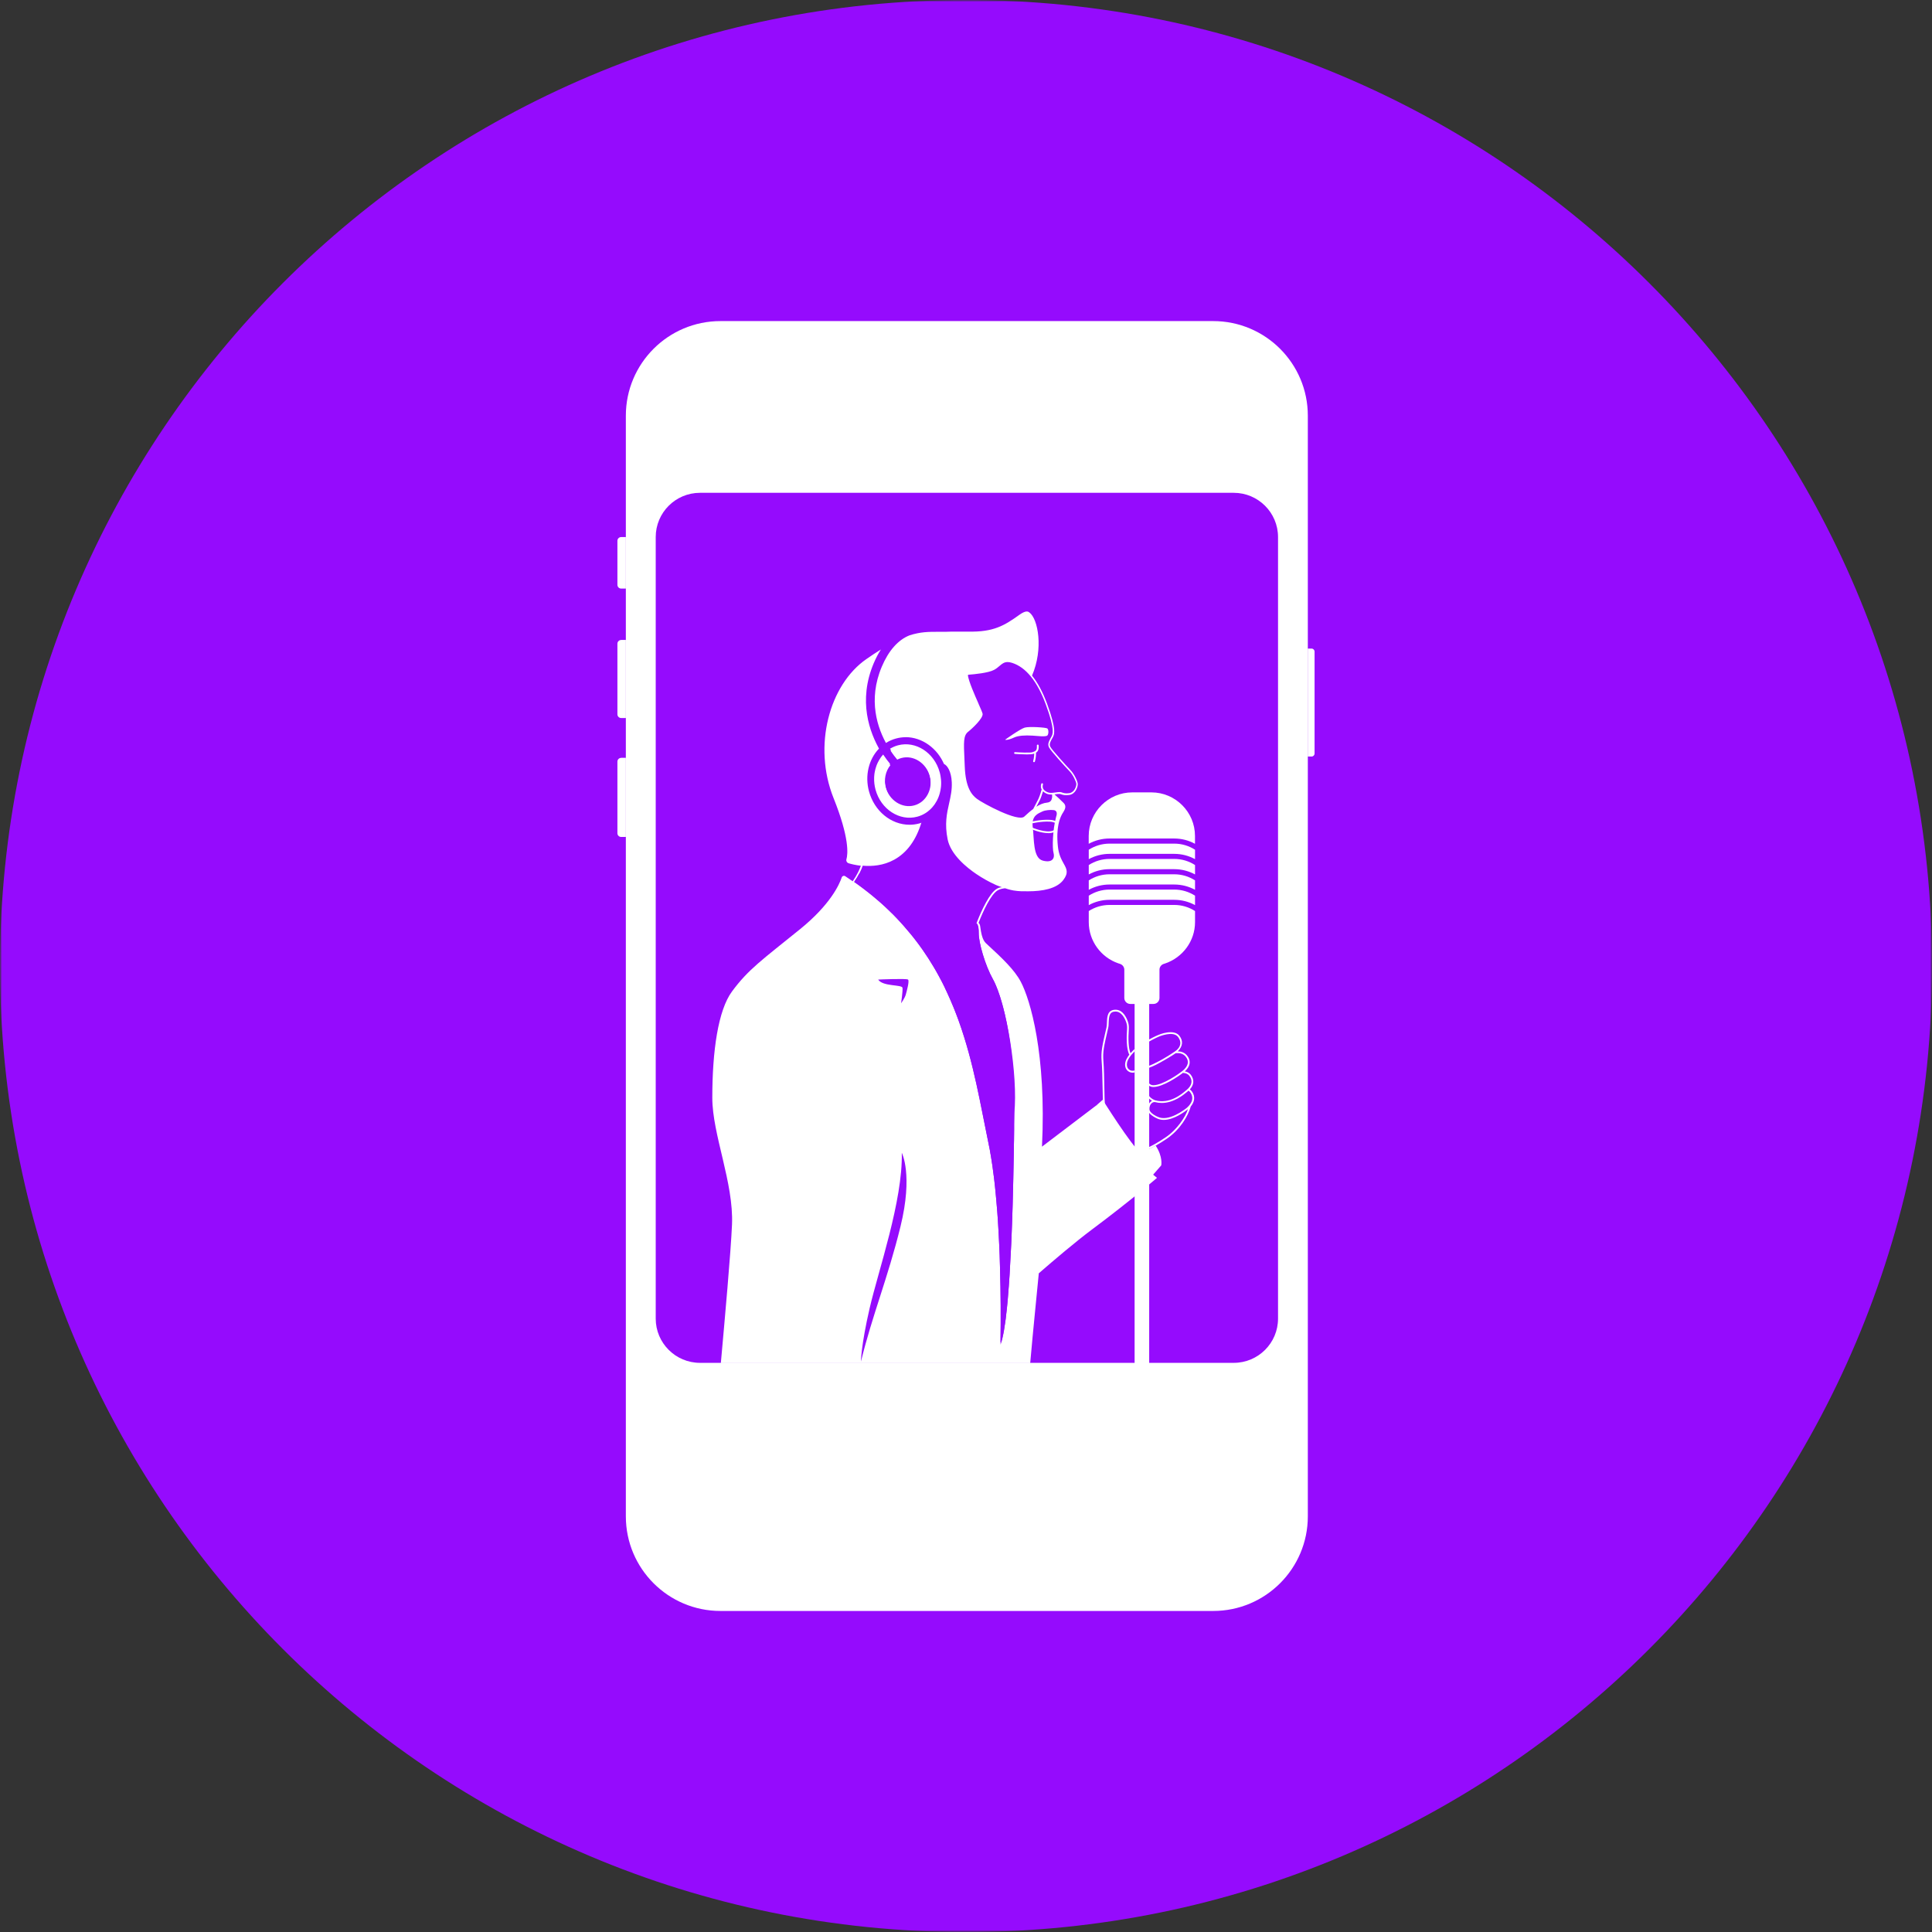 <svg width="500" height="500" viewBox="0 0 500 500" fill="none" xmlns="http://www.w3.org/2000/svg">
    <rect x="0" y="0" width="500" height="500" fill="#333333" stroke="none"/>
    <g clip-path="url(#clip0_1287_21188)">
        <mask id="mask0_1287_21188" style="mask-type:luminance" maskUnits="userSpaceOnUse" x="0" y="0" width="500" height="500">
            <path d="M500 0H0V500H500V0Z" fill="white"/>
        </mask>
        <g mask="url(#mask0_1287_21188)">
            <mask id="mask1_1287_21188" style="mask-type:luminance" maskUnits="userSpaceOnUse" x="0" y="0" width="500" height="500">
                <path d="M500 0H0V500H500V0Z" fill="white"/>
            </mask>
            <g mask="url(#mask1_1287_21188)">
                <path d="M250.007 500.014C388.082 500.014 500.014 388.082 500.014 250.007C500.014 111.932 388.082 0 250.007 0C111.932 0 0 111.932 0 250.007C0 388.082 111.932 500.014 250.007 500.014Z" fill="#950BFD"/>
                <path d="M339.427 195.781H338.445V167.849H339.427C339.855 167.849 340.211 168.205 340.211 168.632V195.012C340.211 195.439 339.855 195.795 339.427 195.795V195.781Z" fill="white"/>
                <path d="M160.754 165.613H161.979V185.825H160.754C160.212 185.825 159.785 185.383 159.785 184.856V166.595C159.785 166.054 160.227 165.627 160.754 165.627V165.613Z" fill="white"/>
                <path d="M160.754 138.991H161.979V152.323H160.754C160.212 152.323 159.785 151.882 159.785 151.355V139.96C159.785 139.418 160.227 138.991 160.754 138.991Z" fill="white"/>
                <path d="M160.754 196.123H161.979V216.605H160.754C160.212 216.605 159.785 216.164 159.785 215.637V197.106C159.785 196.564 160.227 196.137 160.754 196.137V196.123Z" fill="white"/>
                <path d="M313.979 83.098H186.454C172.937 83.098 161.969 94.066 161.969 107.583V392.431C161.969 405.948 172.937 416.916 186.454 416.916H313.979C327.496 416.916 338.464 405.948 338.464 392.431V107.583C338.464 94.066 327.496 83.098 313.979 83.098Z" fill="white"/>
                <path d="M175.111 406.504V107.783C175.111 96.587 183.145 87.172 193.742 85.036H186.991C174.228 85.036 163.773 95.476 163.773 108.253V395.194C163.773 401.448 168.844 406.518 175.097 406.518L175.111 406.504Z" fill="white"/>
                <path d="M169.699 341.253V138.991C169.699 132.667 174.827 127.539 181.165 127.539H319.288C325.612 127.539 330.754 132.667 330.754 138.991V341.253C330.754 347.577 325.626 352.705 319.288 352.705H181.165C174.841 352.705 169.699 347.577 169.699 341.253Z" fill="#950BFD"/>
                <path d="M293.664 277.028C293.237 277.156 292.824 277.141 292.468 276.971C292.041 276.771 291.756 276.372 291.67 275.902C291.585 275.432 291.585 274.749 292.283 273.694C292.696 273.068 293.194 272.512 293.664 272.071V271.458C293.323 271.772 292.952 272.142 292.582 272.569C292.026 271.33 291.969 268.738 292.14 266.302C292.183 265.647 292.112 265.02 291.912 264.436C291.514 263.268 290.574 261.317 288.708 261.317C286.6 261.317 286.528 263.14 286.471 264.607C286.457 265.091 286.429 265.547 286.357 265.903C285.189 270.917 284.919 272.199 285.104 274.62C285.261 276.614 285.303 279.007 285.346 281.329C285.432 286.115 285.517 289.064 286.186 289.705L286.5 289.377C285.93 288.85 285.873 284.847 285.802 281.329C285.759 279.007 285.716 276.6 285.56 274.592C285.375 272.242 285.645 270.974 286.799 266.017C286.899 265.618 286.913 265.148 286.927 264.635C286.998 262.912 287.155 261.787 288.708 261.787C290.26 261.787 291.115 263.553 291.471 264.593C291.656 265.12 291.727 265.689 291.685 266.273C291.528 268.325 291.471 271.472 292.269 272.954C292.14 273.125 292.012 273.281 291.898 273.467C291.3 274.364 291.086 275.176 291.215 276.002C291.314 276.614 291.713 277.141 292.254 277.412C292.525 277.54 292.81 277.612 293.109 277.612C293.28 277.612 293.465 277.583 293.636 277.54V277.07L293.664 277.028Z" fill="white"/>
                <path d="M299.075 296.485L297.85 297.14L295.144 298.294C292.68 296.328 285.373 284.634 285.373 284.634L283.82 286.001C284.362 292.439 288.236 297.297 293.207 301.427L297.537 305.031L300.528 301.598C300.528 301.598 301.013 299.39 299.075 296.47V296.485Z" fill="white"/>
                <path d="M299.419 304.817C291.799 298.977 283.822 286.001 283.822 286.001L269.664 296.755C270.832 272.769 266.63 258.724 264.18 254.081C262.542 250.961 259.238 247.87 255.762 244.666C254.879 243.839 254.153 243.498 253.683 239.794C253.611 239.196 253.426 238.954 253.241 238.868C253.284 238.754 253.326 238.64 253.369 238.527C254.409 235.891 256.451 231.41 258.232 230.399C258.83 230.057 259.599 229.914 260.397 229.857C259.472 229.563 258.914 229.498 258.004 230C256.081 231.097 254.01 235.664 252.942 238.356C252.856 238.569 252.785 238.769 252.714 238.954C252.771 238.982 253.341 239.239 253.312 241.532C253.284 243.968 254.979 249.865 256.959 253.383C258.953 256.901 262.727 268.795 262.499 288.123C262.499 289.007 262.471 289.947 262.457 290.915C262.457 291.357 262.457 291.798 262.457 292.268C262.457 292.696 262.457 293.137 262.442 293.579C262.442 294.02 262.442 294.462 262.428 294.903C262.428 295.359 262.414 295.801 262.4 296.257C262.4 296.371 262.4 296.485 262.4 296.598C262.4 297.168 262.386 297.738 262.371 298.322C262.3 302.595 262.2 307.21 262.072 311.868C262.072 312.181 262.058 312.495 262.044 312.794C262.001 314.09 261.972 315.4 261.915 316.696C261.873 318.035 261.816 319.374 261.759 320.685C261.745 321.126 261.716 321.568 261.702 321.995C261.702 322.18 261.702 322.366 261.673 322.551C261.659 322.921 261.645 323.277 261.616 323.647C261.517 325.827 261.403 327.963 261.274 330C261.26 330.342 261.232 330.684 261.203 331.011C261.189 331.339 261.161 331.681 261.146 332.009C261.118 332.336 261.104 332.664 261.075 332.991C261.075 333.148 261.047 333.319 261.032 333.476C260.99 334.045 260.947 334.601 260.904 335.156C260.876 335.456 260.847 335.755 260.833 336.04C260.79 336.41 260.762 336.78 260.733 337.151C260.705 337.45 260.676 337.735 260.648 338.019C260.619 338.304 260.591 338.589 260.562 338.86C260.505 339.415 260.448 339.957 260.377 340.469C260.349 340.726 260.32 340.982 260.292 341.239C260.263 341.495 260.22 341.737 260.192 341.979C260.078 342.82 259.964 343.589 259.836 344.301C259.779 344.629 259.722 344.928 259.665 345.213C259.651 345.312 259.622 345.398 259.608 345.497C259.537 345.868 259.451 346.21 259.38 346.537C259.352 346.665 259.323 346.779 259.28 346.893C259.238 347.05 259.195 347.207 259.152 347.349C259.081 347.577 259.01 347.791 258.939 347.99C258.939 347.776 258.939 347.549 258.939 347.321C258.939 347.05 258.939 346.794 258.939 346.523C259.01 341.381 259.01 334.815 258.796 327.835C258.768 327.037 258.753 326.226 258.725 325.414C258.725 325.229 258.725 325.058 258.711 324.872C258.682 324.089 258.639 323.306 258.611 322.508C258.511 320.3 258.397 318.064 258.255 315.856C258.212 315.115 258.155 314.375 258.098 313.648C258.084 313.42 258.055 313.192 258.041 312.979C257.941 311.711 257.842 310.472 257.714 309.233C257.642 308.549 257.585 307.865 257.514 307.196C257.443 306.469 257.357 305.743 257.272 305.031C257.144 303.934 257.001 302.852 256.845 301.797C256.731 301.043 256.631 300.302 256.503 299.575C256.289 298.222 256.047 296.912 255.776 295.673C253.768 286.044 252.03 275.09 248.113 264.208C248.113 264.208 248.113 264.18 248.099 264.165C247.957 263.767 247.8 263.353 247.643 262.94C247.472 262.47 247.287 262 247.102 261.544C246.988 261.245 246.874 260.946 246.746 260.661C246.219 259.365 245.649 258.069 245.051 256.773C244.88 256.417 244.709 256.046 244.538 255.69V255.662C244.381 255.334 244.225 255.021 244.054 254.693C244.025 254.636 243.997 254.565 243.968 254.508C243.84 254.266 243.712 254.01 243.584 253.767C243.484 253.582 243.384 253.397 243.285 253.212C243.156 252.984 243.042 252.742 242.914 252.514C242.872 252.428 242.829 252.329 242.772 252.258C242.601 251.93 242.416 251.617 242.231 251.289C242.031 250.947 241.832 250.605 241.632 250.263C240.749 248.768 239.795 247.286 238.769 245.819C238.57 245.52 238.356 245.235 238.143 244.95C238.114 244.908 238.086 244.865 238.057 244.822C237.815 244.495 237.573 244.153 237.316 243.825C237.003 243.412 236.675 242.985 236.348 242.572C236.134 242.287 235.906 242.016 235.678 241.746C235.109 241.048 234.51 240.35 233.898 239.652C233.613 239.324 233.314 239.011 233.029 238.683C232.716 238.341 232.402 238.014 232.089 237.672C231.804 237.373 231.519 237.074 231.234 236.789C231.192 236.746 231.163 236.718 231.12 236.675C230.465 236.02 229.781 235.364 229.084 234.709C228.827 234.481 228.585 234.239 228.314 234.011C228.172 233.883 228.029 233.769 227.901 233.641C227.631 233.399 227.36 233.171 227.075 232.929C226.648 232.573 226.221 232.202 225.793 231.846C225.409 231.533 225.024 231.219 224.639 230.92C224.241 230.607 223.842 230.308 223.443 229.994C223.101 229.738 222.759 229.482 222.417 229.225C222.318 229.154 222.232 229.083 222.133 229.012C221.776 228.755 221.435 228.513 221.064 228.257C221.634 227.431 222.076 226.676 222.417 226.02C222.83 225.237 223.087 224.568 223.272 224.041C225.622 224.24 228.613 224.041 231.42 222.488C234.71 220.679 237.103 217.417 238.484 212.788C238.556 212.603 238.598 212.418 238.655 212.232C238.698 212.147 238.94 211.648 239.296 210.908C240.35 208.7 242.444 204.199 243.441 201.165C243.854 199.94 244.082 198.957 243.997 198.444C243.997 198.444 243.997 198.416 243.997 198.402C243.926 198.031 243.983 197.818 244.068 197.761C244.139 197.704 244.267 197.704 244.41 197.775C245.108 198.088 246.205 199.598 246.319 202.461C246.404 204.427 246.034 206.093 245.635 207.874C245.037 210.509 244.438 213.244 245.25 217.232C246.062 221.22 250.25 224.568 252.685 226.206C254.27 227.28 255.987 228.231 257.603 228.963C257.717 229.014 257.941 229.113 257.941 229.113C257.941 229.113 260.527 230.155 262.272 230.45C263.755 230.701 264.807 230.664 266.117 230.664C269.778 230.664 273.453 230.009 275.176 227.758C276.615 225.864 276.045 224.867 275.276 223.485C274.706 222.46 273.994 221.178 273.781 219.055C273.239 213.942 274.393 211.62 274.778 210.865C274.863 210.68 274.977 210.495 275.105 210.31C275.547 209.583 276.102 208.686 275.305 207.845C274.692 207.204 273.51 206.136 272.912 205.595C272.997 205.595 273.097 205.566 273.168 205.552C273.538 205.495 273.909 205.452 274.194 205.467C274.322 205.467 274.464 205.509 274.635 205.566C275.048 205.709 275.618 205.894 276.715 205.737C278.381 205.495 278.965 203.615 278.923 202.86C278.88 202.176 278.025 200.31 277.028 199.285C276.031 198.259 272.185 194.029 271.815 193.245C271.516 192.619 271.772 192.12 272.057 191.55C272.114 191.451 272.157 191.351 272.214 191.251C272.256 191.166 272.299 191.08 272.356 191.009C272.855 190.155 273.524 189.001 270.975 182.107C269.864 179.101 268.567 176.68 267.086 174.843C270.091 167.892 268.653 160.157 266.402 158.505C266.146 158.32 265.619 157.821 263.81 159.117C259.936 161.895 257.13 163.604 250.592 163.462C249.652 163.447 247.547 163.476 246.323 163.462C246.023 163.462 245.1 163.5 245 163.5C241.952 163.543 239.909 163.39 237.43 163.889C236.761 164.017 236.091 164.202 235.379 164.43C232.445 165.584 229.967 168.376 228.215 172.521C224.554 181.167 227.075 188.517 229.682 192.989C229.924 193.402 230.166 193.787 230.408 194.157C231.063 195.183 231.704 195.995 232.203 196.593C232.531 196.422 232.887 196.279 233.257 196.18C236.405 195.325 239.724 197.462 240.664 200.951C241.604 204.441 239.809 207.959 236.675 208.8C233.528 209.654 230.209 207.518 229.269 204.028C228.67 201.82 229.169 199.584 230.422 198.046C229.924 197.447 229.297 196.636 228.642 195.638C228.4 195.268 228.143 194.869 227.901 194.456C224.996 189.571 222.019 181.366 226.121 171.638C226.676 170.341 227.289 169.159 227.973 168.091C226.833 168.789 225.594 169.615 224.241 170.555C214.655 177.178 210.31 192.989 215.723 206.535C219.868 216.876 219.44 221.049 219.056 222.374C218.928 222.816 219.184 223.271 219.626 223.414C220.338 223.628 221.449 223.898 222.788 224.055C222.46 225.009 221.848 226.362 220.68 228.072C220.053 227.63 219.398 227.203 218.743 226.761C218.415 226.547 217.973 226.704 217.845 227.06C217.218 228.94 214.854 234.154 207.063 240.464C197.263 248.397 193.659 250.862 189.443 256.588C185.854 261.445 184.344 271.942 184.344 284.121C184.344 293.607 189.899 306.071 189.443 316.924C189.13 324.217 187.563 341.509 186.552 352.776H266.616C267.442 343.332 268.225 336.125 268.838 329.53C272.741 326.14 278.367 321.354 282.64 318.164C292.554 310.771 299.362 304.888 299.362 304.888L299.419 304.817ZM273.396 211.15C273.396 211.15 273.325 211.378 273.325 211.392C272.413 214.711 272.299 219.511 272.655 220.736C273.011 221.961 272.47 223.414 269.878 222.73C267.271 222.046 267.67 217.047 267.271 214.056C266.872 211.05 268.752 210.509 269.764 210.01C270.448 209.669 271.872 209.54 272.712 209.654C273.311 209.74 273.681 210.181 273.396 211.164V211.15ZM268.211 208.785C268.439 208.33 268.71 207.831 269.009 207.261C269.308 206.692 269.607 205.865 269.935 204.783C270.376 205.239 271.017 205.509 271.473 205.581C271.729 205.623 272 205.638 272.271 205.623C272.313 205.965 272.356 206.72 271.972 207.233C271.758 207.518 271.416 207.674 270.975 207.717C270.02 207.803 269.094 208.216 268.197 208.785H268.211ZM253.241 182.107C252.201 179.757 250.777 176.523 250.492 174.828C250.492 174.757 250.506 174.714 250.535 174.686C250.563 174.643 250.62 174.615 250.677 174.615C252.173 174.501 255.791 174.159 257.272 173.361C257.842 173.062 258.283 172.677 258.668 172.35C259.323 171.794 259.864 171.339 260.776 171.339C261.104 171.339 261.488 171.41 261.944 171.552C265.505 172.692 268.425 176.295 270.633 182.249C273.111 188.958 272.47 190.041 272.043 190.767C271.986 190.867 271.943 190.952 271.886 191.052C271.843 191.152 271.786 191.251 271.744 191.337C271.416 191.964 271.088 192.619 271.487 193.431C271.915 194.314 275.86 198.63 276.786 199.584C277.74 200.567 278.524 202.347 278.552 202.874C278.581 203.458 278.082 205.068 276.743 205.267C275.76 205.41 275.276 205.239 274.877 205.111C274.678 205.039 274.507 204.982 274.308 204.982C273.966 204.982 273.595 205.025 273.197 205.082C272.641 205.168 272.057 205.253 271.544 205.153C271.16 205.082 270.405 204.811 270.034 204.227C269.821 203.871 269.778 203.473 269.92 203.002C269.963 202.874 269.892 202.746 269.764 202.718C269.636 202.675 269.522 202.746 269.479 202.874C269.308 203.401 269.351 203.886 269.579 204.327C269.237 205.538 268.895 206.492 268.582 207.076C268.097 207.988 267.713 208.743 267.399 209.355C266.587 209.953 265.804 210.666 265.078 211.335C263.482 212.816 254.366 207.902 252.842 206.749C251.475 205.723 249.894 203.843 249.68 198.416C249.652 197.704 249.623 197.049 249.595 196.436C249.395 192.134 249.31 190.354 250.549 189.385C251.617 188.545 254.494 185.853 254.295 184.713C254.238 184.414 253.882 183.574 253.241 182.135V182.107Z" fill="white"/>
                <path d="M268.796 192.918C268.796 192.79 268.682 192.69 268.553 192.704C268.425 192.704 268.325 192.818 268.34 192.946C268.425 194.228 268.026 194.371 267.257 194.656C266.645 194.884 263.753 194.727 262.699 194.656C262.571 194.656 262.457 194.741 262.457 194.869C262.457 194.997 262.543 195.111 262.671 195.111C262.927 195.126 264.451 195.24 265.747 195.24C266.474 195.24 267.129 195.197 267.428 195.097C267.514 195.069 267.585 195.04 267.656 195.012C267.67 195.98 267.385 196.949 267.385 196.963C267.343 197.091 267.414 197.205 267.542 197.248C267.571 197.248 267.585 197.248 267.613 197.248C267.713 197.248 267.798 197.191 267.827 197.091C267.841 197.049 268.183 195.895 268.112 194.798C268.61 194.485 268.881 194.029 268.81 192.932L268.796 192.918Z" fill="white"/>
                <path d="M260.121 191.437C260.121 191.437 264.038 188.631 265.206 188.303C266.374 187.975 270.761 188.26 271.06 188.531C271.416 188.859 271.402 189.955 271.075 190.326C270.69 190.767 268.326 190.44 267.271 190.383C265.206 190.254 263.54 190.383 262.514 190.838C260.534 191.75 260.121 191.422 260.121 191.422V191.437Z" fill="white"/>
                <path d="M227.276 253.511C227.276 253.511 234.583 253.183 234.996 253.511C235.409 253.839 234.669 256.502 234.412 257.414C234.156 258.325 233.201 259.65 233.201 259.65C233.201 259.65 233.657 256.574 233.572 255.662C233.486 254.75 228.43 255.377 227.262 253.497L227.276 253.511Z" fill="#950BFD"/>
                <path d="M233.4 298.379C233.4 298.379 236.334 304.048 233.043 317.437C229.753 330.826 225.736 340.384 222.816 352.363C222.816 352.363 222.816 348.289 225.067 338.547C227.317 328.804 233.642 310.8 233.385 298.379H233.4Z" fill="#950BFD"/>
                <path d="M266.488 213.201C266.388 213.201 266.289 213.13 266.26 213.03C266.232 212.902 266.303 212.788 266.431 212.745C266.545 212.717 269.351 212.019 271.773 212.176C273.097 212.261 273.51 212.717 273.553 212.774C273.638 212.874 273.624 213.016 273.524 213.101C273.425 213.187 273.282 213.173 273.197 213.073C273.197 213.073 272.855 212.717 271.73 212.646C269.394 212.489 266.574 213.201 266.545 213.201C266.531 213.201 266.502 213.201 266.488 213.201Z" fill="white"/>
                <path d="M271.271 215.608C269.291 215.608 266.983 214.611 266.855 214.554C266.741 214.497 266.684 214.369 266.741 214.255C266.798 214.141 266.926 214.084 267.04 214.141C267.083 214.155 270.658 215.708 272.553 214.953C272.923 214.796 273.208 214.569 273.393 214.241C273.45 214.127 273.592 214.099 273.706 214.156C273.82 214.212 273.557 214.386 273.5 214.5C273.258 214.913 273.193 215.181 272.723 215.38C272.296 215.551 271.798 215.623 271.271 215.623V215.608Z" fill="white"/>
                <path d="M229.141 234.724C229.839 235.364 230.522 236.02 231.177 236.689C230.522 236.034 229.839 235.379 229.141 234.724Z" fill="white"/>
                <path d="M262.499 288.109C262.499 288.992 262.47 289.932 262.456 290.901C262.456 291.343 262.456 291.784 262.456 292.254C262.456 292.682 262.455 293.123 262.441 293.565C262.441 294.006 262.442 294.448 262.427 294.889C262.427 295.345 262.412 295.787 262.398 296.242C262.398 296.356 262.398 296.47 262.398 296.57C262.398 297.14 262.385 297.71 262.37 298.294C262.299 302.567 262.199 307.182 262.07 311.839C262.07 312.153 262.057 312.466 262.043 312.765C262 314.061 261.971 315.372 261.914 316.668C261.871 318.007 261.815 319.346 261.758 320.656C261.744 321.098 261.715 321.539 261.701 321.967C261.701 322.152 261.701 322.337 261.673 322.522C261.658 322.893 261.644 323.263 261.616 323.619C261.516 325.798 261.401 327.935 261.273 329.972C261.258 330.314 261.231 330.655 261.202 330.983C261.188 331.325 261.159 331.653 261.13 331.98C261.102 332.308 261.089 332.635 261.06 332.963C261.06 333.12 261.032 333.291 261.017 333.447C260.975 334.017 260.932 334.573 260.889 335.128C260.861 335.427 260.832 335.726 260.818 336.011C260.775 336.381 260.746 336.752 260.717 337.122C260.689 337.421 260.661 337.706 260.633 337.991C260.604 338.276 260.576 338.561 260.547 338.831C260.49 339.387 260.433 339.928 260.362 340.441C260.334 340.697 260.305 340.954 260.277 341.21C260.248 341.467 260.205 341.709 260.177 341.951C260.063 342.791 259.948 343.56 259.82 344.273C259.763 344.6 259.707 344.899 259.65 345.184C259.636 345.284 259.606 345.369 259.592 345.469C259.521 345.839 259.436 346.181 259.365 346.509C259.337 346.637 259.307 346.751 259.264 346.865C259.222 347.022 259.18 347.178 259.137 347.321C259.094 347.42 258.938 347.406 258.938 347.292C258.938 347.022 258.938 346.765 258.938 346.495C259.008 341.353 259.008 334.786 258.794 327.807C258.766 327.009 258.753 326.197 258.724 325.385C258.724 325.2 258.724 325.029 258.71 324.844C258.681 324.061 258.638 323.277 258.609 322.48C258.509 320.272 258.396 318.035 258.254 315.828C258.211 315.087 258.153 314.346 258.096 313.62C258.082 313.392 258.054 313.164 258.039 312.95C257.94 311.683 257.84 310.444 257.712 309.204C257.641 308.521 257.585 307.837 257.513 307.167C257.442 306.441 257.357 305.715 257.271 305.002C257.143 303.906 257.001 302.823 256.844 301.769C256.73 301.014 256.629 300.273 256.501 299.547C256.287 298.194 256.045 296.883 255.775 295.644C253.766 286.015 252.029 275.062 248.112 264.18C248.112 264.18 248.112 264.151 248.098 264.137C247.956 263.738 247.799 263.325 247.642 262.912C247.471 262.442 247.286 261.972 247.101 261.502C246.987 261.203 246.873 260.904 246.745 260.619C246.218 259.323 245.647 258.026 245.049 256.73C244.878 256.374 244.707 256.004 244.536 255.648V255.619C244.38 255.292 244.224 254.978 244.053 254.651C244.024 254.579 243.996 254.522 243.967 254.465C243.839 254.223 243.711 253.967 243.583 253.725C243.483 253.54 243.383 253.354 243.284 253.169C243.156 252.941 243.042 252.699 242.913 252.471C242.871 252.386 242.828 252.286 242.771 252.215C242.6 251.887 242.415 251.574 242.23 251.246C242.03 250.904 241.831 250.563 241.631 250.221C240.748 248.725 239.794 247.244 238.769 245.777C238.569 245.478 238.355 245.193 238.142 244.908C238.113 244.865 238.085 244.822 238.056 244.78C237.814 244.452 237.572 244.11 237.316 243.783C237.002 243.369 236.675 242.942 236.347 242.529C236.133 242.244 235.906 241.974 235.678 241.703C235.108 241.005 234.509 240.307 233.896 239.609C233.611 239.282 233.313 238.968 233.028 238.641C232.715 238.299 232.402 237.971 232.088 237.629C231.803 237.33 231.518 237.031 231.234 236.746C231.191 236.703 231.162 236.675 231.12 236.632C230.464 235.977 229.781 235.322 229.083 234.667C228.826 234.439 228.584 234.196 228.314 233.969C228.171 233.84 228.029 233.726 227.9 233.598C227.63 233.356 227.359 233.128 227.074 232.886C226.647 232.53 226.22 232.16 225.792 231.804C225.408 231.49 225.023 231.177 224.639 230.878C224.24 230.564 223.84 230.265 223.441 229.952C223.099 229.695 222.758 229.439 222.417 229.183C222.317 229.111 222.231 229.04 222.132 228.983C221.776 228.727 221.433 228.485 221.062 228.228C221.632 227.402 222.075 226.647 222.417 225.992C224.055 226.989 243.597 238.911 248.568 239.638C251.474 240.065 252.414 239.495 252.67 238.911C252.67 238.911 253.297 239.196 253.269 241.489C253.24 243.925 254.934 249.822 256.914 253.34C260.516 259.695 263.501 278.5 262.499 288.109Z" fill="#950BFD"/>
                <path d="M308.381 282.369C308.252 282.198 308.096 282.07 307.925 281.942C309.036 280.731 309.121 279.392 308.167 278.139C307.811 277.683 307.298 277.384 306.629 277.27C307.213 276.728 307.797 275.988 307.882 275.09C307.939 274.421 307.711 273.766 307.184 273.139C306.614 272.455 305.802 272.113 304.805 272.085C306.102 270.817 306.258 269.407 305.247 268.082C303.766 266.145 299.948 267.769 299.791 267.84C299.777 267.84 298.709 268.282 297.356 269.037V269.564C298.78 268.752 299.934 268.268 299.962 268.253C300.005 268.239 303.623 266.701 304.877 268.353C305.845 269.621 305.674 271.017 304.093 272.099C301.088 274.164 298.481 275.418 297.356 275.845V276.344C297.826 276.187 298.581 275.86 299.193 275.546C299.459 275.413 299.711 275.28 299.948 275.147C301.615 274.25 303.552 273.082 304.25 272.569C305.375 272.441 306.244 272.726 306.828 273.424C307.269 273.951 307.469 274.492 307.412 275.033C307.326 275.916 306.614 276.686 306.03 277.156C305.275 277.768 300.974 280.859 298.467 280.859H298.438C297.997 280.859 297.626 280.645 297.356 280.346V280.959C297.669 281.172 298.025 281.315 298.438 281.315H298.481C300.959 281.315 304.948 278.58 306.144 277.654C306.885 277.711 307.455 277.953 307.797 278.409C308.765 279.677 308.494 280.945 307.013 282.155L306.856 282.283C305.717 283.238 302.669 285.759 298.994 284.762C298.994 284.762 297.997 284.463 297.37 283.622V284.292C297.626 284.534 297.897 284.748 298.153 284.89C297.869 285.018 297.626 285.246 297.427 285.545C297.413 285.574 297.399 285.616 297.384 285.645V287.995C298.025 288.821 299.279 289.377 299.321 289.391C299.905 289.704 300.532 289.833 301.173 289.833C303.794 289.833 306.643 287.696 307.44 287.055C306.842 288.978 304.663 292.325 301.672 294.334C297.427 297.211 295.447 297.596 295.433 297.596C295.305 297.624 295.219 297.738 295.248 297.866C295.262 297.98 295.362 298.051 295.476 298.051C295.476 298.051 295.504 298.051 295.518 298.051C295.604 298.037 297.584 297.667 301.942 294.718C305.404 292.368 307.497 288.807 308.167 286.357C309.05 285.303 309.506 283.822 308.395 282.369H308.381ZM307.227 286.642C306.742 287.041 302.37 290.502 299.507 288.978C299.492 288.978 298.068 288.351 297.598 287.525C297.356 287.098 297.441 286.329 297.797 285.802C297.954 285.56 298.324 285.161 298.894 285.218C299.507 285.374 300.091 285.446 300.66 285.446C303.751 285.446 306.23 283.394 307.141 282.64L307.298 282.511C307.398 282.426 307.497 282.34 307.583 282.255C307.74 282.369 307.882 282.483 307.996 282.64C309.492 284.605 307.597 286.314 307.213 286.628L307.227 286.642Z" fill="white"/>
                <path d="M295.515 226.263H287.154C285.174 226.263 283.322 226.847 281.77 227.844V230.279C283.365 229.411 285.202 228.912 287.154 228.912H303.89C305.842 228.912 307.679 229.411 309.274 230.279V227.844C307.722 226.847 305.87 226.263 303.89 226.263H295.529H295.515Z" fill="white"/>
                <path d="M295.515 234.196H287.154C285.174 234.196 283.322 234.78 281.77 235.777V238.64C281.77 243.569 284.989 247.799 289.418 249.309C289.418 249.309 289.817 249.423 290.002 249.508C290.572 249.751 290.971 250.32 290.971 250.961V258.268C290.971 259.123 291.669 259.821 292.524 259.821H293.635V352.805C295.23 352.805 295.686 352.805 297.409 352.805V259.821H298.52C299.375 259.821 300.073 259.123 300.073 258.268V250.961C300.073 250.306 300.472 249.751 301.041 249.508C301.241 249.423 301.625 249.309 301.625 249.309C306.055 247.785 309.274 243.569 309.274 238.64V235.777C307.722 234.78 305.87 234.196 303.89 234.196H295.529H295.515Z" fill="white"/>
                <path d="M295.515 230.222H287.154C285.174 230.222 283.322 230.806 281.77 231.803V234.239C283.365 233.37 285.202 232.872 287.154 232.872H303.89C305.842 232.872 307.679 233.37 309.274 234.239V231.803C307.722 230.806 305.87 230.222 303.89 230.222H295.529H295.515Z" fill="white"/>
                <path d="M295.515 222.289H287.154C285.174 222.289 283.322 222.873 281.77 223.87V226.305C283.365 225.436 285.202 224.938 287.154 224.938H303.89C305.842 224.938 307.679 225.436 309.274 226.305V223.87C307.722 222.873 305.87 222.289 303.89 222.289H295.529H295.515Z" fill="white"/>
                <path d="M297.982 205.068H293.039C286.829 205.068 281.758 210.139 281.758 216.349V218.372C283.353 217.503 285.191 217.004 287.142 217.004H303.878C305.83 217.004 307.667 217.503 309.263 218.372V216.349C309.263 210.139 304.192 205.068 297.982 205.068Z" fill="white"/>
                <path d="M295.515 218.329H287.154C285.174 218.329 283.322 218.913 281.77 219.91V222.346C283.365 221.477 285.202 220.978 287.154 220.978H303.89C305.842 220.978 307.679 221.477 309.274 222.346V219.91C307.722 218.913 305.87 218.329 303.89 218.329H295.529H295.515Z" fill="white"/>
            </g>
            <path d="M235.396 213.23C230.69 213.23 226.458 209.743 225.111 204.756C224.043 200.81 225.009 196.658 227.636 193.919L227.843 193.703L227.999 193.96C228.257 194.391 228.501 194.777 228.744 195.139L228.846 195.286L228.726 195.419C228.57 195.593 228.422 195.772 228.28 195.96C228.225 196.034 228.169 196.107 228.119 196.19C227.843 196.58 227.599 196.997 227.388 197.429C227.351 197.502 227.319 197.571 227.286 197.64C227.213 197.805 227.144 197.965 227.079 198.126C227.052 198.204 227.024 198.277 227.001 198.351C226.836 198.81 226.707 199.282 226.615 199.782C226.596 199.86 226.587 199.934 226.573 200.007L226.541 200.204L226.509 200.452C226.495 200.553 226.486 200.645 226.481 200.741C226.472 200.842 226.463 200.929 226.458 201.012C226.454 201.085 226.449 201.154 226.449 201.227C226.408 202.255 226.527 203.287 226.799 204.297C227.93 208.476 231.449 211.394 235.359 211.394C236.021 211.394 236.684 211.307 237.328 211.133C237.475 211.092 237.613 211.05 237.746 211.009C237.806 210.991 237.857 210.972 237.912 210.949C237.976 210.931 238.027 210.908 238.077 210.885C238.169 210.853 238.243 210.821 238.312 210.793L238.358 210.775C238.473 210.725 238.588 210.674 238.698 210.619C238.836 210.55 238.97 210.481 239.098 210.408C239.218 210.339 239.31 210.289 239.397 210.229C239.535 210.137 239.673 210.05 239.802 209.954C239.88 209.899 239.959 209.839 240.037 209.77C240.097 209.724 240.133 209.697 240.17 209.665L240.212 209.633C240.373 209.5 240.529 209.357 240.681 209.215C240.81 209.087 240.938 208.954 241.063 208.821C241.247 208.609 241.426 208.385 241.596 208.155C241.656 208.077 241.707 208.008 241.753 207.93C241.923 207.683 242.079 207.426 242.24 207.128C242.295 207.031 242.341 206.926 242.392 206.825C242.433 206.742 242.47 206.664 242.502 206.586L242.544 206.499C242.59 206.389 242.636 206.283 242.677 206.173C242.764 205.962 242.824 205.783 242.884 205.595C242.898 205.558 242.907 205.517 242.916 205.485C242.958 205.361 242.985 205.265 243.008 205.168C243.132 204.696 243.22 204.219 243.275 203.746C243.293 203.618 243.303 203.503 243.312 203.379C243.321 203.26 243.33 203.141 243.33 203.021C243.335 202.893 243.339 202.769 243.339 202.65C243.339 202.507 243.339 202.37 243.33 202.232V202.214V202.163C243.326 202.035 243.316 201.902 243.303 201.773C243.275 201.494 243.238 201.2 243.183 200.874C243.169 200.773 243.151 200.677 243.128 200.581C243.109 200.48 243.096 200.397 243.073 200.319C243.045 200.191 243.013 200.067 242.981 199.947C241.854 195.768 238.33 192.85 234.421 192.85C233.758 192.85 233.1 192.937 232.456 193.107C232.369 193.13 232.282 193.153 232.199 193.185C232.102 193.212 232.029 193.235 231.955 193.263L231.914 193.276H231.9L231.67 193.364C231.578 193.396 231.495 193.432 231.412 193.469L231.362 193.492C231.21 193.556 231.063 193.63 230.92 193.703C230.837 193.744 230.759 193.79 230.686 193.832C230.603 193.877 230.529 193.919 230.456 193.969L230.262 194.093L230.138 193.9C229.917 193.57 229.678 193.185 229.411 192.726L229.296 192.533L229.485 192.414C230.258 191.928 231.095 191.565 231.978 191.331C232.765 191.12 233.579 191.01 234.393 191.01C238.533 191.01 242.465 193.827 244.181 198.016C244.384 198.516 244.549 198.998 244.678 199.479C246.2 205.109 243.496 210.908 238.514 212.679C238.275 212.771 238.027 212.84 237.82 212.899C237.029 213.11 236.219 213.22 235.405 213.22L235.396 213.23Z" fill="#950BFD"/>
            <path d="M234.387 191.249C238.425 191.249 242.257 193.951 243.959 198.112C244.148 198.576 244.313 199.053 244.447 199.548C245.955 205.127 243.278 210.747 238.43 212.473C238.209 212.555 237.979 212.624 237.749 212.688C236.967 212.899 236.176 213 235.399 213C230.909 213 226.682 209.665 225.335 204.696C224.249 200.691 225.321 196.667 227.805 194.079C228.058 194.501 228.306 194.896 228.554 195.268C228.393 195.447 228.242 195.63 228.094 195.823C228.035 195.901 227.979 195.979 227.924 196.061C227.644 196.461 227.395 196.883 227.179 197.328C227.142 197.401 227.105 197.474 227.073 197.552C227 197.713 226.931 197.878 226.866 198.043C226.834 198.126 226.806 198.209 226.779 198.291C226.609 198.759 226.48 199.245 226.388 199.741C226.37 199.823 226.356 199.911 226.342 199.993C226.333 200.053 226.324 200.113 226.314 200.172C226.305 200.259 226.291 200.342 226.282 200.429C226.268 200.53 226.259 200.626 226.255 200.732C226.245 200.824 226.236 200.915 226.232 201.003C226.232 201.076 226.222 201.154 226.222 201.232C226.181 202.255 226.296 203.31 226.581 204.361C227.759 208.706 231.457 211.628 235.362 211.628C236.034 211.628 236.714 211.541 237.391 211.358C237.533 211.316 237.676 211.275 237.818 211.229C237.878 211.211 237.938 211.188 237.998 211.165C238.057 211.147 238.117 211.124 238.177 211.096C238.255 211.069 238.333 211.036 238.407 211.004C238.416 211.004 238.425 211 238.43 210.995C238.559 210.94 238.683 210.885 238.803 210.825C238.945 210.757 239.083 210.683 239.217 210.605C239.226 210.601 239.23 210.596 239.24 210.591C239.336 210.536 239.433 210.481 239.525 210.422C239.667 210.33 239.805 210.238 239.939 210.142C240.022 210.082 240.109 210.018 240.192 209.945C240.252 209.903 240.302 209.857 240.357 209.812C240.523 209.678 240.684 209.532 240.84 209.38C240.974 209.247 241.103 209.114 241.231 208.977C241.424 208.756 241.608 208.527 241.783 208.288C241.843 208.21 241.898 208.132 241.949 208.05C242.128 207.788 242.289 207.518 242.441 207.238C242.496 207.137 242.547 207.031 242.597 206.926C242.653 206.816 242.699 206.71 242.749 206.6C242.795 206.49 242.841 206.38 242.887 206.265C242.892 206.256 242.896 206.247 242.901 206.233C242.975 206.049 243.039 205.861 243.099 205.669C243.113 205.627 243.126 205.581 243.136 205.54C243.172 205.439 243.2 205.334 243.228 205.228C243.352 204.756 243.444 204.269 243.499 203.774C243.517 203.65 243.527 203.526 243.536 203.398C243.545 203.274 243.554 203.15 243.554 203.021C243.559 202.897 243.563 202.774 243.563 202.65V202.641C243.563 202.503 243.559 202.365 243.554 202.223C243.554 202.2 243.554 202.177 243.55 202.154C243.545 202.021 243.536 201.883 243.522 201.75C243.494 201.448 243.453 201.145 243.402 200.837C243.389 200.732 243.37 200.626 243.343 200.521C243.329 200.434 243.31 200.347 243.287 200.259C243.26 200.135 243.228 200.012 243.195 199.888C242.022 195.543 238.32 192.62 234.414 192.62C233.743 192.62 233.067 192.708 232.391 192.886C232.299 192.909 232.207 192.937 232.115 192.969C232.027 192.992 231.944 193.02 231.862 193.052C231.852 193.052 231.839 193.056 231.825 193.061C231.742 193.093 231.659 193.125 231.576 193.157C231.471 193.194 231.369 193.24 231.264 193.286C231.107 193.354 230.955 193.428 230.808 193.506C230.725 193.547 230.643 193.593 230.564 193.639C230.482 193.685 230.404 193.731 230.325 193.781C230.086 193.419 229.847 193.029 229.603 192.616C230.344 192.152 231.153 191.795 232.032 191.561C232.814 191.35 233.605 191.249 234.387 191.249ZM234.387 190.79C233.554 190.79 232.722 190.9 231.912 191.12C231.011 191.359 230.151 191.735 229.359 192.23L228.982 192.469L229.208 192.854C229.479 193.313 229.718 193.703 229.944 194.038L230.197 194.419L230.578 194.171C230.647 194.125 230.716 194.084 230.79 194.043C230.868 193.997 230.942 193.955 231.015 193.919C231.162 193.841 231.305 193.772 231.452 193.708L231.498 193.689C231.576 193.657 231.65 193.621 231.728 193.593L231.806 193.561L231.935 193.51H231.949L232.027 193.478C232.092 193.451 232.161 193.432 232.23 193.414H232.248L232.266 193.405C232.345 193.377 232.423 193.354 232.501 193.336C233.131 193.166 233.771 193.084 234.41 193.084C238.218 193.084 241.645 195.933 242.749 200.012C242.777 200.126 242.809 200.246 242.837 200.365C242.86 200.452 242.873 200.525 242.887 200.599V200.622L242.896 200.645C242.915 200.714 242.929 200.787 242.942 200.874L242.947 200.92C243.002 201.241 243.039 201.53 243.062 201.801C243.076 201.929 243.085 202.058 243.09 202.177V202.214V202.228V202.241C243.094 202.388 243.099 202.517 243.099 202.645C243.099 202.774 243.099 202.893 243.09 203.008C243.09 203.141 243.08 203.255 243.071 203.365C243.062 203.485 243.053 203.595 243.039 203.71C242.984 204.191 242.896 204.659 242.777 205.113C242.754 205.205 242.731 205.297 242.699 205.384L242.689 205.412V205.439C242.676 205.467 242.666 205.494 242.657 205.522C242.593 205.733 242.533 205.903 242.469 206.059V206.068L242.459 206.091C242.413 206.201 242.372 206.311 242.326 206.416L242.289 206.494C242.257 206.568 242.22 206.641 242.183 206.719C242.133 206.825 242.087 206.921 242.036 207.017C241.88 207.306 241.723 207.559 241.567 207.788V207.797L241.553 207.807C241.512 207.875 241.466 207.94 241.415 208.004C241.245 208.238 241.066 208.458 240.882 208.669C240.767 208.793 240.643 208.921 240.514 209.05C240.353 209.206 240.206 209.339 240.068 209.449L240.017 209.49C239.989 209.513 239.957 209.541 239.925 209.564L239.902 209.578L239.879 209.596C239.81 209.656 239.736 209.711 239.663 209.766C239.534 209.857 239.405 209.945 239.267 210.032C239.184 210.087 239.102 210.133 239.014 210.183L239 210.192L238.977 210.206C238.853 210.279 238.724 210.348 238.596 210.408C238.499 210.454 238.402 210.5 238.306 210.541L238.218 210.578C238.154 210.605 238.085 210.633 238.021 210.656L238.002 210.665L237.984 210.674C237.942 210.692 237.901 210.706 237.864 210.72H237.85L237.837 210.729C237.786 210.747 237.735 210.766 237.685 210.784C237.542 210.83 237.404 210.871 237.266 210.913C236.655 211.078 236.011 211.165 235.367 211.165C231.563 211.165 228.136 208.316 227.027 204.237C226.761 203.251 226.646 202.241 226.682 201.246C226.682 201.159 226.687 201.09 226.692 201.026C226.692 200.943 226.705 200.856 226.715 200.773V200.759V200.746C226.715 200.654 226.728 200.571 226.738 200.484C226.742 200.429 226.747 200.392 226.756 200.356C226.761 200.31 226.77 200.264 226.774 200.213L226.797 200.057V200.035C226.811 199.97 226.825 199.901 226.839 199.837C226.931 199.337 227.055 198.874 227.211 198.443C227.239 198.355 227.266 198.282 227.294 198.204C227.358 198.039 227.423 197.883 227.492 197.736C227.529 197.653 227.561 197.589 227.588 197.525C227.795 197.098 228.035 196.694 228.297 196.318C228.352 196.236 228.403 196.167 228.458 196.093C228.6 195.905 228.743 195.736 228.895 195.566L229.134 195.3L228.936 195.002C228.697 194.644 228.453 194.258 228.2 193.832L227.892 193.313L227.473 193.749C224.792 196.543 223.803 200.778 224.893 204.801C226.268 209.89 230.587 213.445 235.399 213.445C236.231 213.445 237.064 213.335 237.873 213.119C238.08 213.064 238.343 212.986 238.596 212.89C243.678 211.082 246.447 205.164 244.893 199.415C244.759 198.924 244.594 198.438 244.387 197.924C242.639 193.648 238.619 190.776 234.387 190.776V190.79Z" fill="#950BFD"/>
            <path d="M243.559 202.223C243.559 202.223 243.559 202.177 243.554 202.154C243.55 202.021 243.54 201.883 243.527 201.75C243.504 201.448 243.462 201.145 243.407 200.837C243.393 200.732 243.375 200.626 243.347 200.521C243.333 200.434 243.315 200.346 243.292 200.259C243.264 200.135 243.232 200.012 243.2 199.888C241.825 194.795 236.977 191.657 232.395 192.886C232.303 192.909 232.211 192.937 232.119 192.969C232.032 192.992 231.949 193.019 231.866 193.052C231.857 193.052 231.843 193.056 231.829 193.061C231.747 193.093 231.664 193.125 231.581 193.157C231.475 193.194 231.374 193.24 231.268 193.286C231.112 193.354 230.96 193.428 230.813 193.506C230.73 193.547 230.647 193.593 230.569 193.639C230.486 193.685 230.408 193.731 230.33 193.781C230.992 194.804 231.627 195.625 232.124 196.217C232.455 196.043 232.814 195.905 233.186 195.804C236.342 194.956 239.667 197.094 240.61 200.585C241.553 204.072 239.759 207.591 236.604 208.44C233.449 209.288 230.123 207.15 229.18 203.664C228.582 201.448 229.083 199.218 230.344 197.672C229.842 197.071 229.217 196.263 228.559 195.268C228.398 195.446 228.246 195.63 228.099 195.823C228.039 195.901 227.984 195.979 227.929 196.061C227.648 196.46 227.4 196.883 227.184 197.328C227.147 197.401 227.11 197.474 227.078 197.552C227.004 197.713 226.935 197.878 226.871 198.043C226.839 198.126 226.811 198.208 226.784 198.291C226.613 198.759 226.485 199.245 226.393 199.741C226.374 199.823 226.36 199.911 226.347 199.993C226.337 200.053 226.328 200.112 226.319 200.172C226.31 200.259 226.296 200.342 226.287 200.429C226.273 200.53 226.264 200.626 226.259 200.732C226.25 200.824 226.241 200.915 226.236 201.003C226.236 201.076 226.227 201.154 226.227 201.232C226.186 202.255 226.301 203.31 226.586 204.361C227.966 209.454 232.814 212.592 237.395 211.358C237.538 211.316 237.68 211.275 237.823 211.229C237.883 211.211 237.943 211.188 238.002 211.165C238.062 211.147 238.122 211.124 238.182 211.096C238.26 211.069 238.338 211.036 238.412 211.004C238.421 211.004 238.43 211 238.435 210.995C238.564 210.94 238.688 210.885 238.807 210.825C238.95 210.757 239.088 210.683 239.221 210.605C239.23 210.601 239.235 210.596 239.244 210.591C239.341 210.536 239.437 210.481 239.529 210.422C239.672 210.33 239.81 210.238 239.943 210.142C240.026 210.082 240.114 210.018 240.196 209.944C240.256 209.903 240.307 209.857 240.362 209.811C240.528 209.678 240.689 209.532 240.845 209.38C240.978 209.247 241.107 209.114 241.236 208.976C241.429 208.756 241.613 208.527 241.788 208.288C241.848 208.21 241.903 208.132 241.954 208.05C242.133 207.788 242.294 207.517 242.446 207.238C242.501 207.137 242.551 207.031 242.602 206.926C242.657 206.815 242.703 206.71 242.754 206.6C242.8 206.49 242.846 206.38 242.892 206.265C242.896 206.256 242.901 206.247 242.906 206.233C242.975 206.049 243.044 205.861 243.103 205.668C243.117 205.627 243.131 205.581 243.14 205.54C243.172 205.439 243.205 205.334 243.232 205.228C243.356 204.755 243.448 204.269 243.504 203.774C243.517 203.65 243.531 203.526 243.54 203.397C243.55 203.274 243.554 203.15 243.559 203.021C243.563 202.897 243.568 202.773 243.568 202.65V202.64C243.568 202.503 243.563 202.365 243.559 202.223Z" fill="white"/>
        </g>
    </g>
    <defs>
        <clipPath id="clip0_1287_21188">
            <rect width="500" height="500" fill="white"/>
        </clipPath>
    </defs>
</svg>

